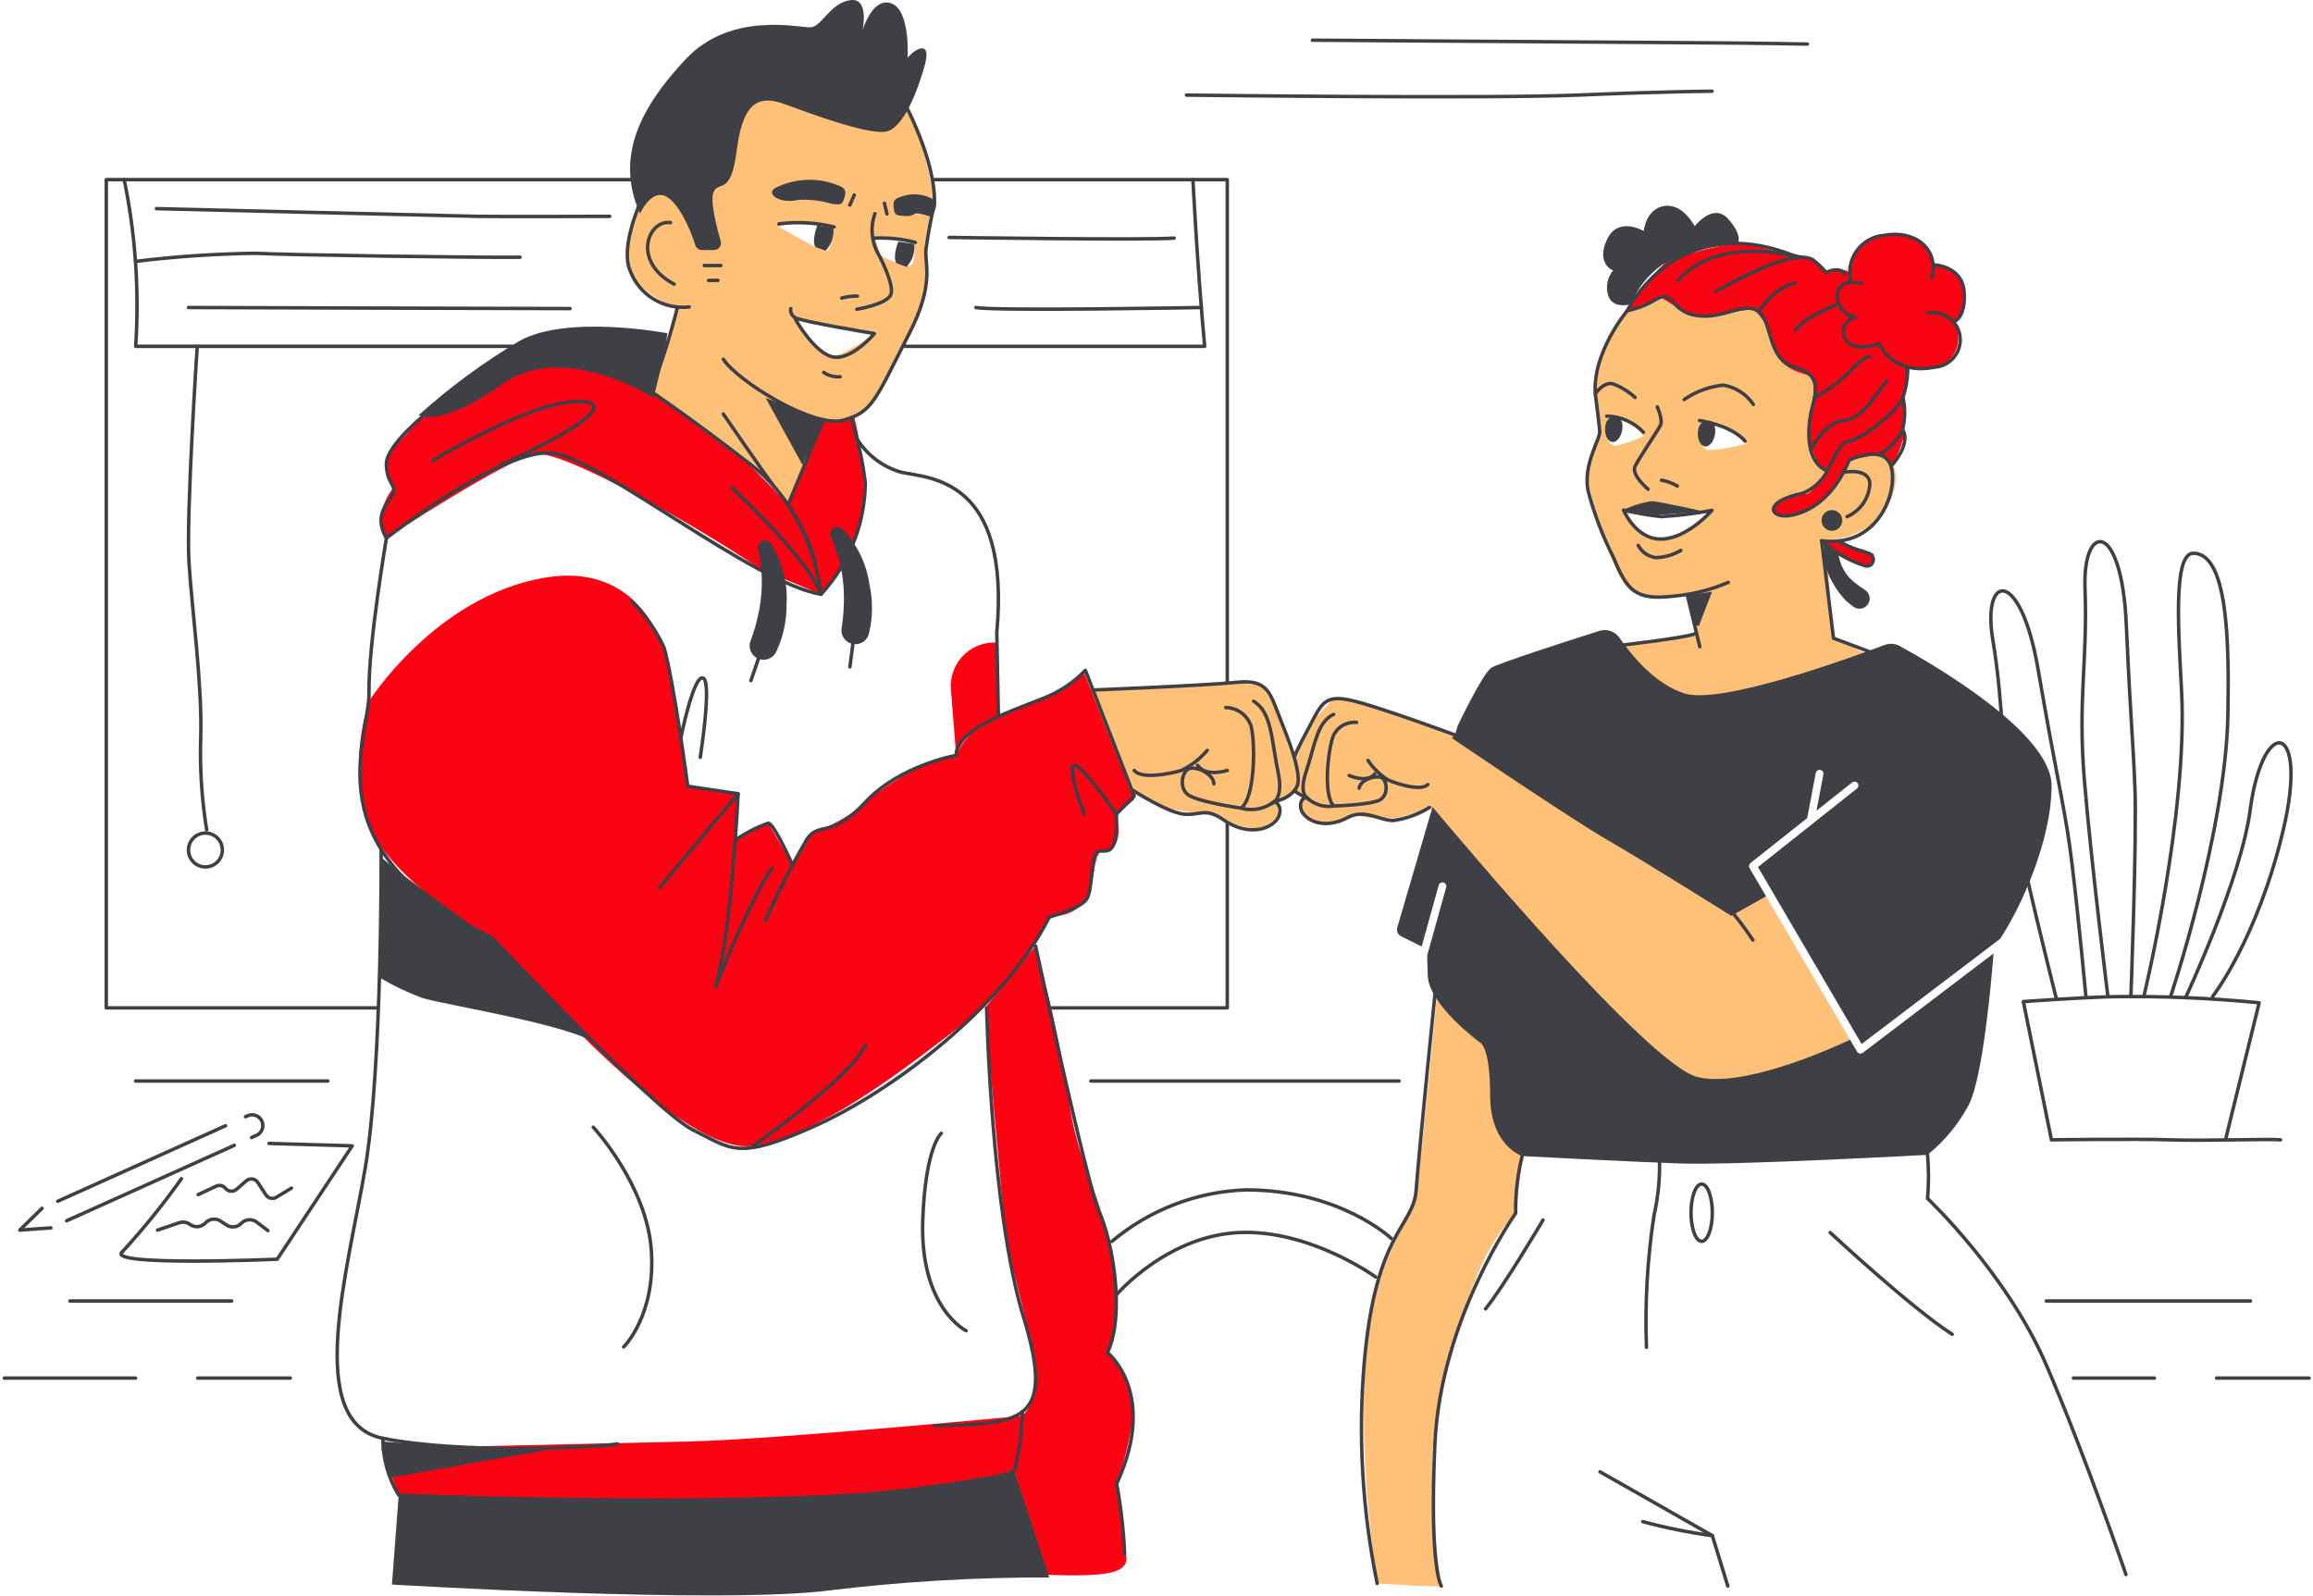 <svg width="532" height="367" viewBox="0 0 532 367" fill="none" xmlns="http://www.w3.org/2000/svg">
<path d="M433.975 116.852C437.881 110.053 436.834 100.625 425.342 105.826L412.324 71.459L388.724 66.054L374.274 71.459C374.274 71.459 366.931 81.991 366.931 86.276C366.931 90.562 367.946 99.194 367.946 99.194C366.318 102.28 365.33 105.663 365.039 109.14C365.282 112.952 371.133 133.489 375.106 135.924C379.078 138.36 388.104 136.96 388.104 136.96L389.778 145.826L373.641 148.318C373.641 148.318 372.293 163.197 382.747 163.794C393.201 164.391 433.986 152.466 433.986 152.466L421.62 146.886L419.983 124.441C419.983 124.441 430.08 123.651 433.975 116.852ZM369.567 99.808C369.416 98.739 369.627 97.649 370.167 96.714C370.167 96.714 370.915 95.877 373.409 96.577C375.261 97.351 376.856 98.635 378.007 100.279C375.962 101.339 373.771 102.091 371.506 102.511C370.672 102.461 369.793 101.68 369.567 99.808V99.808ZM378.998 123.353C376.766 122.795 374.274 118.102 374.274 118.102L382.161 117.639L393.042 118.18C386.871 124.053 381.23 123.911 378.998 123.353V123.353ZM392.794 103.516C392.035 103.368 391.558 102.746 390.891 101.086C390.225 99.426 392.055 97.115 392.055 97.115C392.903 97.166 393.754 97.166 394.602 97.115C396.019 97.032 401.767 101.948 401.767 101.948C398.862 102.881 395.843 103.409 392.794 103.516V103.516Z" fill="#FFC077"/>
<path d="M109.796 89.993C109.796 89.993 97.054 94.895 94.526 98.625C91.999 102.355 86.421 103.399 90.514 112.162C90.514 112.162 85.47 117.851 88.877 123.768C88.877 123.768 116.852 105.354 123.247 104.434C129.641 103.513 161.311 121.55 174.973 130.958L188.84 136.681C188.84 136.681 198.535 126.793 198.719 115.652C198.84 109.008 198.089 102.376 196.487 95.927C196.487 95.927 194.06 96.407 192.606 96.873C191.55 97.114 190.444 97.007 189.453 96.569L181.254 116.099C181.254 116.099 169.257 102.38 158.521 96.22C147.785 90.06 136.625 73.752 109.796 89.993Z" fill="#FC0313"/>
<path d="M229.465 147.779H228.681C227.301 147.779 225.936 148.065 224.672 148.618C223.409 149.171 222.273 149.979 221.337 150.993C220.401 152.006 219.684 153.202 219.233 154.506C218.782 155.81 218.605 157.193 218.715 158.568L219.926 173.748C220.779 171.658 222.073 169.777 223.719 168.232C225.365 166.687 227.325 165.515 229.465 164.795V147.779Z" fill="#FC0313"/>
<path d="M84.87 161.272C84.87 161.272 100.02 137.35 124.904 132.934C149.788 128.517 153.767 153.236 153.767 153.236L158.186 180.827L169.77 182.57L169.114 193.228L176.709 189.322L182.244 198.87C182.244 198.87 185.464 191.73 187.866 191.086C191.981 189.644 195.773 187.407 199.026 184.504C202.834 181.103 215.283 173.137 219.915 173.746C221.011 171.32 222.642 169.172 224.683 167.464C226.725 165.755 229.126 164.529 231.708 163.877C238.136 162.045 244.16 159.016 249.464 154.949L260.903 183.871L256.768 187.244C256.768 187.244 258.947 195.231 254.257 195.435C249.567 195.639 254.6 209.087 243.303 210.652C243.303 210.652 241.25 210.339 240.184 213.118C239.118 215.897 226.46 232.824 222.398 235.031C218.335 237.238 191.504 260.936 173.193 263.556C154.883 266.176 113.236 215.727 113.236 215.727C113.236 215.727 87.409 201.777 83.98 186.962C81.865 178.484 82.173 169.583 84.87 161.272V161.272Z" fill="#FC0313"/>
<path d="M87.669 333.138L91.703 343.897C91.703 343.897 162.273 349.806 177.576 350.693C192.879 351.58 233.337 338.35 233.337 338.35C234.597 334.228 235.216 329.937 235.173 325.628C235.173 325.628 178.561 331.09 157.991 331.554L87.669 333.138Z" fill="#FC0313"/>
<path d="M226.566 231.806C226.566 231.806 230.815 281.253 231.554 285.502C232.294 289.751 238.197 311.449 238.192 314.418C238.186 317.386 238.546 322.244 235.173 325.628L233.337 338.35L240.273 362.154C240.273 362.154 251.969 362.871 256.282 361.465C260.596 360.059 258.67 356.943 258.67 356.943L256.84 341.255C258.627 336.187 259.898 330.953 260.635 325.631C260.579 320.267 258.439 315.136 254.667 311.323C256.84 304.083 257.214 296.421 255.758 289.003C253.57 275.101 247.667 267.562 245.828 252.8C243.999 240.914 241.428 229.155 238.128 217.591L226.566 231.806Z" fill="#FC0313"/>
<path d="M374.274 71.459C374.274 71.459 379.659 69.271 381.997 68.34C384.561 70.109 387.347 71.533 390.283 72.575C392.27 72.692 403.273 71.046 403.273 71.046C405.673 73.316 407.294 76.287 407.905 79.533C409.183 85.319 415.385 86.014 416.478 86.424C417.572 86.834 416.981 93.014 416.981 93.014L416.043 100.268C416.45 102.63 417.268 104.902 418.459 106.981L419.96 108.822C419.96 108.822 416.727 113.685 415.41 113.63C414.093 113.574 408.622 114.893 408.005 116.456C407.389 118.018 408.466 118.635 411.669 118.568C414.865 118.129 417.803 116.572 419.96 114.174C421.908 111.486 423.703 108.692 425.337 105.804C425.337 105.804 432.108 104.529 432.328 104.409C432.549 104.289 434.94 107.235 434.94 107.235C436.41 104.97 437.45 102.455 438.009 99.814C437.833 97.735 437.761 91.812 437.761 91.812L439.036 84.48C441.392 85.024 443.845 84.99 446.186 84.382C447.116 83.95 447.944 83.327 448.616 82.553C449.289 81.78 449.791 80.874 450.091 79.893C450.39 78.913 450.479 77.88 450.353 76.863C450.227 75.846 449.888 74.867 449.359 73.989C450.187 73.41 450.849 72.622 451.276 71.706C451.703 70.789 451.881 69.776 451.791 68.769C452.024 66.963 451.536 65.139 450.431 63.691C449.327 62.244 447.696 61.291 445.893 61.038C442.311 60.792 444.25 60.876 444.25 60.876C444.301 59.291 443.775 57.742 442.769 56.517C441.763 55.291 440.346 54.473 438.782 54.214C433.118 53.262 425.917 54.314 425.641 63.563C425.641 63.563 425.752 60.846 420.379 62.726C418.478 60.764 416.059 59.381 413.404 58.739C410.299 58.602 402.743 55.835 399.1 56.011C393.821 56.761 388.649 58.131 383.69 60.092C380.833 61.381 374.274 71.459 374.274 71.459Z" fill="#FC0313"/>
<path d="M420.443 126.483C422.671 127.689 424.971 128.758 427.329 129.686C428.398 129.986 429.493 130.186 430.599 130.286L430.878 127.301C429.237 127.082 427.63 126.656 426.096 126.034C424.157 125.136 422.915 124.441 422.915 124.441H419.983L420.443 126.483Z" fill="#FC0313"/>
<path d="M214.926 46.014C214.926 46.014 212.036 29.924 208.788 25.198C208.788 25.198 178.21 15.433 172.409 20.195C166.609 24.958 161.922 31.467 161.977 38.512C162.033 45.556 160.892 55.762 160.892 55.762C160.892 55.762 153.337 39.173 148.945 44.725C145.566 49.256 143.905 54.841 144.261 60.483C144.991 62.151 145.816 63.776 146.73 65.351C146.73 65.351 152.854 70.758 156.311 70.694L150.153 89.993C150.153 89.993 170.71 106.055 172.97 107.031C175.23 108.008 181.253 116.099 181.253 116.099L189.453 96.569C191.395 96.774 193.359 96.561 195.212 95.945C197.065 95.328 198.764 94.321 200.195 92.992C204.36 88.575 207.142 78.863 209.854 75.267C212.718 70.059 213.851 64.076 213.09 58.181C212.086 54.395 214.926 46.014 214.926 46.014ZM179.144 52.208C182.213 50.456 191.858 52.208 191.858 52.208C191.69 54.02 191.285 55.802 190.653 57.509C190.401 57.599 190.138 57.657 189.872 57.679L187.523 56.792C186.183 56.209 179.144 52.208 179.144 52.208ZM190.898 81.893C188.477 81.358 183.061 73.487 183.061 73.487L201.049 76.807C201.049 76.807 193.309 82.432 190.898 81.893ZM210.01 60.483C209.363 61.599 207.823 61.074 207.823 61.074L205.387 60.12L202.555 58.865L201.288 54.78C201.288 54.78 203.777 54.844 205.493 54.878C207.163 55.071 208.805 55.453 210.389 56.016C210.451 57.515 210.324 59.016 210.01 60.483V60.483Z" fill="#FFC077"/>
<path d="M251.4 158.699L260.559 182.303L268.011 185.865L275.452 187.093H279.503L283.409 189.498L289.561 190.859L293.908 188.22V184.166L297.502 182.079L298.598 178.338L293.451 162.736L290.156 157.689L282.277 156.83L251.4 158.699Z" fill="#FFC077"/>
<path d="M340.267 172.407L328.069 186.281L321.169 188.178L314.641 188.086L311.187 187.464L307.487 188.918L302.035 189.135L298.735 186.22L299.354 182.766L296.609 180.436L296.249 177.08L303.023 164.567L306.605 160.772L313.455 161.244L334.69 168.872L340.267 172.407Z" fill="#FFC077"/>
<path d="M328.797 185.453C328.797 185.453 373.518 243.074 389.533 248.64C405.547 254.207 425.574 239.219 425.574 239.219L406.203 206.138L397.506 208.559L340.267 172.406L328.797 185.453Z" fill="#FFC077"/>
<path d="M330.412 229.719C330.412 229.719 326.431 273.979 325.033 276.914C323.636 279.849 317.177 292.385 316.086 297.954C314.995 303.522 310.924 323.312 316.75 364.185C316.75 364.185 329.101 365.048 331.537 364.791C331.537 364.791 327.193 337.753 330.94 322.765C334.687 307.777 339.109 288.482 348.623 279.051L350.121 265.885L346.773 231.806L330.412 229.719Z" fill="#FFC077"/>
<path d="M398.204 210.652L406.203 206.138L402.403 199.651C402.295 199.466 402.257 199.249 402.297 199.039C402.336 198.829 402.45 198.64 402.618 198.507L415.661 188.159L417.628 177.836C417.645 177.716 417.685 177.602 417.748 177.498C417.81 177.395 417.893 177.306 417.991 177.235C418.089 177.165 418.2 177.115 418.318 177.089C418.435 177.063 418.557 177.061 418.676 177.084C418.794 177.107 418.907 177.153 419.007 177.22C419.107 177.288 419.192 177.375 419.258 177.476C419.323 177.577 419.367 177.691 419.387 177.81C419.407 177.929 419.403 178.051 419.375 178.168L417.795 186.471L425.995 179.962C426.087 179.889 426.192 179.834 426.305 179.801C426.417 179.769 426.535 179.759 426.652 179.772C426.768 179.784 426.881 179.82 426.984 179.877C427.087 179.933 427.177 180.01 427.251 180.101C427.324 180.193 427.378 180.298 427.411 180.411C427.444 180.523 427.454 180.641 427.441 180.758C427.428 180.875 427.392 180.987 427.336 181.09C427.279 181.193 427.203 181.284 427.111 181.357L404.339 199.422L428.18 240.128L460.044 215.922C464.69 208.964 471.899 193.382 471.866 180.662C471.832 168.414 444.125 152.514 436.918 148.577C436.396 148.291 435.818 148.121 435.224 148.079C434.63 148.038 434.035 148.126 433.478 148.337C425.912 151.197 395.944 162.142 387.465 159.497C380.546 157.327 375.075 150.48 372.494 146.705C371.99 145.972 371.263 145.421 370.421 145.134C369.58 144.847 368.668 144.84 367.821 145.112C360.918 147.308 344.58 152.561 342.99 153.602C340.981 154.924 335.278 166.919 335.278 166.919L334.69 168.872L333.967 169.784C333.967 169.784 361.03 188.184 369.648 193.15C378.267 198.116 398.204 210.652 398.204 210.652Z" fill="#3F3F46"/>
<path d="M428.445 242.148C428.29 242.267 428.101 242.331 427.906 242.329C427.848 242.329 427.79 242.324 427.733 242.313C427.61 242.288 427.494 242.237 427.391 242.164C427.289 242.091 427.203 241.997 427.139 241.889L425.574 239.219C425.564 239.194 425.555 239.169 425.549 239.143C420.103 241.685 400.765 250.181 390.487 247.734C379.285 245.066 335.524 192.751 329.489 185.614L321.376 213.322C321.262 213.708 321.288 214.122 321.45 214.491C321.611 214.86 321.897 215.16 322.257 215.339L326.986 217.697L330.923 203.56C330.994 203.342 331.147 203.16 331.349 203.052C331.551 202.944 331.787 202.918 332.008 202.979C332.229 203.04 332.417 203.185 332.534 203.382C332.651 203.579 332.688 203.813 332.636 204.037L328.27 219.717C328.27 220.601 328.295 222.052 328.398 224.46C328.694 231.181 340.267 239.679 340.267 239.679C340.267 239.679 342.747 240.237 342.736 251.908C342.725 263.578 350.11 265.894 350.11 265.894C350.11 265.894 373.529 267.147 386.38 267.596C399.231 268.045 443.332 265.612 443.332 265.612C447.242 262.466 450.47 258.555 452.818 254.12C456.11 247.823 458.058 225.23 458.521 219.298L428.445 242.148Z" fill="#3F3F46"/>
<path d="M179.144 51.493C183.39 50.944 187.7 51.184 191.858 52.202" stroke="#3F3F46" stroke-width="0.797" stroke-linecap="round" stroke-linejoin="round"/>
<path d="M187.991 51.873C187.991 51.873 186.635 55.179 187.523 56.8L189.872 57.687C190.542 56.989 191.051 56.153 191.364 55.237C191.676 54.321 191.784 53.348 191.68 52.386L187.991 51.873Z" fill="#3F3F46"/>
<path d="M201.289 54.769C204.404 54.627 207.523 54.962 210.537 55.762" stroke="#3F3F46" stroke-width="0.797" stroke-linecap="round" stroke-linejoin="round"/>
<path d="M206.609 55.581C206.609 55.581 205.256 58.884 206.14 60.505L208.489 61.392C209.16 60.695 209.669 59.858 209.982 58.943C210.294 58.027 210.402 57.053 210.297 56.091L206.609 55.581Z" fill="#3F3F46"/>
<path d="M178.553 43.118C180.837 42.008 183.334 41.407 185.872 41.356C188.41 41.305 190.93 41.805 193.256 42.822C193.85 43.137 194.819 43.575 194.266 45.314C193.714 47.052 193.597 47.172 191.214 46.862C188.765 46.123 186.204 45.822 183.65 45.972C179.144 46.996 175.782 44.396 178.553 43.118Z" fill="#3F3F46"/>
<path d="M196.49 44.862L195.457 47.172" stroke="#3F3F46" stroke-width="0.797" stroke-linecap="round" stroke-linejoin="round"/>
<path d="M214.926 46.014C213.749 45.277 212.414 44.831 211.03 44.715C209.646 44.599 208.255 44.814 206.972 45.344C206.33 45.542 205.298 45.799 205.524 47.607C205.75 49.415 205.839 49.56 208.238 49.691C210.638 49.822 209.809 48.519 212.278 49.315C212.777 49.418 213.268 49.555 213.749 49.725C214.689 50.146 215.908 46.647 214.926 46.014Z" fill="#3F3F46"/>
<path d="M203.42 46.756L204.009 49.217" stroke="#3F3F46" stroke-width="0.797" stroke-linecap="round" stroke-linejoin="round"/>
<path d="M201.244 49.139C200.683 50.703 200.475 52.373 200.637 54.027C200.798 55.681 201.325 57.279 202.179 58.706C202.179 58.706 205.778 65.463 204.904 67.734C204.031 70.005 197.056 71.129 197.056 71.129" stroke="#3F3F46" stroke-width="0.797" stroke-linecap="round" stroke-linejoin="round"/>
<path d="M197.198 68.111C195.98 68.077 194.764 68.228 193.591 68.557" stroke="#3F3F46" stroke-width="0.797" stroke-linecap="round" stroke-linejoin="round"/>
<path d="M182.986 73.49C182.986 73.49 187.5 81.514 191.794 82.125C196.088 82.736 201.121 76.718 201.121 76.718C201.121 76.718 184.183 73.928 182.874 73.055C182.514 72.853 182.224 72.545 182.045 72.172C181.866 71.8 181.807 71.381 181.876 70.973" stroke="#3F3F46" stroke-width="0.797" stroke-linecap="round" stroke-linejoin="round"/>
<path d="M147.023 47.186C147.023 47.186 142.712 56.981 144.889 62.137C145.877 64.876 147.76 67.202 150.234 68.737C152.708 70.273 155.628 70.929 158.521 70.599" stroke="#3F3F46" stroke-width="0.797" stroke-linecap="round" stroke-linejoin="round"/>
<path d="M155.811 70.731C154.154 77.267 152.1 83.695 149.66 89.981" stroke="#3F3F46" stroke-width="0.797" stroke-linecap="round" stroke-linejoin="round"/>
<path d="M154.23 51.203C149.007 50.467 145.254 60.209 155.067 65.351" stroke="#3F3F46" stroke-width="0.797" stroke-linecap="round" stroke-linejoin="round"/>
<path d="M207.862 23.367C207.862 23.367 215.286 36.888 214.926 46.904C214.081 50.4 213.423 53.939 212.956 57.506C212.725 60.759 214.943 65.34 209.204 76.559C201.157 92.294 200.733 94.716 193.962 96.647C187.191 98.578 169.664 87.68 166.363 82.619" stroke="#3F3F46" stroke-width="0.797" stroke-linecap="round" stroke-linejoin="round"/>
<path d="M147.204 49.139C147.204 49.139 149.534 43.916 152.734 44.982C155.652 45.95 158.671 52.236 159.921 56.368C160.019 56.696 160.219 56.984 160.494 57.19C160.768 57.395 161.102 57.506 161.444 57.506H164.234C164.48 57.507 164.723 57.45 164.944 57.341C165.164 57.232 165.356 57.073 165.505 56.877C165.653 56.681 165.754 56.452 165.799 56.211C165.843 55.969 165.831 55.72 165.763 55.483C164.834 52.25 163.252 46.081 164.137 44.145C165.348 41.477 168.107 45.115 169.413 34.834C170.718 24.553 173.726 21.442 180.497 23.953C187.269 26.464 198.928 30.727 203.428 30.323C207.929 29.918 211.383 19.872 212.744 14.822C214.106 9.772 211.271 10.522 208.741 13.24C208.741 13.24 209.427 2.426 205.049 0.794C200.672 -0.839 198.39 6.951 198.39 6.951C198.39 6.951 200.064 -0.677 195.466 0.049C190.868 0.774 189.001 6.145 186.443 6.282C183.884 6.418 168.135 2.47 157.675 13.644C147.215 24.818 141.429 36.126 147.204 49.139Z" fill="#3F3F46"/>
<path d="M176.103 91.516L184.582 106.945L189.395 96.544L176.103 91.516Z" fill="#3F3F46"/>
<path d="M189.403 96.544L181.254 116.099C181.254 116.099 186.895 124.43 187.525 130.018" stroke="#3F3F46" stroke-width="0.797" stroke-linecap="round" stroke-linejoin="round"/>
<path d="M161.991 61.074H165.802" stroke="#3F3F46" stroke-width="0.797" stroke-linecap="round" stroke-linejoin="round"/>
<path d="M162.971 64.487H165.122" stroke="#3F3F46" stroke-width="0.797" stroke-linecap="round" stroke-linejoin="round"/>
<path d="M153.513 76.648C153.513 76.648 130.738 72.282 119.606 78.342C111.285 83.27 103.476 89.014 96.293 95.489C96.293 95.489 101.256 98.558 115.429 88.391C129.602 78.224 150.343 91.516 150.343 91.516L152.748 81.503L153.513 76.648Z" fill="#3F3F46"/>
<path d="M98.728 94.493C98.728 94.493 88.857 102.305 88.865 106.677C88.874 111.049 91.142 111.506 90.464 113.387C89.786 115.267 85.638 118.108 88.865 123.768C88.865 123.768 115.998 102.637 127.281 104.238C138.564 105.84 173.472 134.234 188.845 136.681C188.845 136.681 187.305 118.216 172.783 106.945C158.261 95.673 149.665 89.993 149.665 89.993" stroke="#3F3F46" stroke-width="0.797" stroke-linecap="round" stroke-linejoin="round"/>
<path d="M189.453 85.651C190.56 86.402 191.889 86.754 193.223 86.65" stroke="#3F3F46" stroke-width="0.797" stroke-linecap="round" stroke-linejoin="round"/>
<path d="M166.363 95.207C166.363 95.207 175.35 108.376 178.249 112.162" stroke="#3F3F46" stroke-width="0.797" stroke-linecap="round" stroke-linejoin="round"/>
<path d="M88.877 123.768C88.877 123.768 84.692 148.34 84.876 159.24C85.06 170.141 71.046 195.51 113.231 215.727C113.231 215.727 150.563 255.579 159.503 259.954C168.442 264.329 169.569 266.946 187.291 259.033C205.013 251.121 230.913 231.666 241.342 210.928C241.342 210.928 248.25 208.975 249.818 206.963C251.386 204.952 250.828 197.815 252.147 196.169C253.467 194.523 257.217 198.995 256.768 187.241L260.875 183.109L249.645 154.177C247.522 156.381 245.038 158.205 242.299 159.57C237.419 162.123 219.669 166.773 219.926 173.746C219.926 173.746 206.874 176.008 199.001 184.549C191.127 193.089 188.566 188.803 185.628 192.972C182.093 199.058 178.881 205.326 176.006 211.751" stroke="#3F3F46" stroke-width="0.797" stroke-linecap="round" stroke-linejoin="round"/>
<path d="M145.29 138.274C148.388 141.358 150.909 144.971 152.734 148.943C155.002 156.738 158.186 180.827 158.186 180.827L169.77 182.57L151.635 204.199" stroke="#3F3F46" stroke-width="0.797" stroke-linecap="round" stroke-linejoin="round"/>
<path d="M169.77 182.57C169.77 182.57 168.3 214.34 164.597 226.878C164.597 226.878 172.035 207.823 177.576 199.682" stroke="#3F3F46" stroke-width="0.797" stroke-linecap="round" stroke-linejoin="round"/>
<path d="M169.114 193.228C171.464 191.6 174.017 190.287 176.709 189.322C178.07 189.456 182.244 198.87 182.244 198.87" stroke="#3F3F46" stroke-width="0.797" stroke-linecap="round" stroke-linejoin="round"/>
<path d="M188.845 136.681C195.27 129.696 198.896 120.59 199.031 111.102C198.437 106.16 197.375 101.285 195.859 96.544" stroke="#3F3F46" stroke-width="0.797" stroke-linecap="round" stroke-linejoin="round"/>
<path d="M99.456 105.985C99.456 105.985 124.098 91.025 134.44 92.384C144.783 93.742 115.189 106.934 115.189 106.934" stroke="#3F3F46" stroke-width="0.797" stroke-linecap="round" stroke-linejoin="round"/>
<path d="M156.598 169.7C156.598 169.7 159.461 155.373 161.659 155.926C163.858 156.478 161.062 174.181 161.062 174.181" stroke="#3F3F46" stroke-width="0.797" stroke-linecap="round" stroke-linejoin="round"/>
<path d="M173.19 263.556C173.19 263.556 195.642 247.854 199.037 240.446" stroke="#3F3F46" stroke-width="0.797" stroke-linecap="round" stroke-linejoin="round"/>
<path d="M256.768 187.244C256.768 187.244 247.075 173.177 246.707 176.491C246.339 179.806 249.424 187.244 249.424 187.244" stroke="#3F3F46" stroke-width="0.797" stroke-linecap="round" stroke-linejoin="round"/>
<path d="M197.198 101.069C199.526 104.761 203.143 107.456 207.346 108.633C213.827 110.028 232.517 109.919 229.264 145.505L229.641 164.795" stroke="#3F3F46" stroke-width="0.797" stroke-linecap="round" stroke-linejoin="round"/>
<path d="M87.663 195.335C87.663 195.335 87.967 245.198 84.011 268.592C80.055 291.986 69.801 327.182 88.056 330.809C106.311 334.436 135.816 332.982 142.043 332.117" stroke="#3F3F46" stroke-width="0.797" stroke-linecap="round" stroke-linejoin="round"/>
<path d="M226.931 231.806C226.931 231.806 227.93 278.474 235.421 302.951C242.912 327.427 234.914 327.424 214.94 327.924" stroke="#3F3F46" stroke-width="0.797" stroke-linecap="round" stroke-linejoin="round"/>
<path d="M238.192 217.593C238.192 217.593 250.033 272.782 252.901 278.973C255.769 285.164 258.913 302.06 254.734 311.097C254.734 311.097 266.474 320.458 256.84 341.254C257.823 346.6 258.436 352.007 258.676 357.436" stroke="#3F3F46" stroke-width="0.797" stroke-linecap="round" stroke-linejoin="round"/>
<path d="M175.311 151.721C174.827 151.672 174.361 151.513 173.948 151.256C173.534 151 173.184 150.654 172.924 150.243C172.664 149.832 172.501 149.367 172.446 148.884C172.392 148.401 172.448 147.911 172.61 147.453C173.75 144.422 174.543 141.271 174.973 138.062C175.439 134.17 175.242 130.228 174.39 126.402C174.328 126.179 174.315 125.945 174.35 125.716C174.386 125.487 174.469 125.268 174.595 125.073C174.722 124.879 174.888 124.713 175.083 124.588C175.278 124.463 175.497 124.38 175.727 124.346V124.346C176.024 124.296 176.33 124.33 176.609 124.444C176.888 124.558 177.131 124.747 177.309 124.99C179.918 129.078 181.179 133.881 180.916 138.723C180.989 142.593 180.172 146.428 178.528 149.933C178.238 150.524 177.775 151.012 177.2 151.332C176.625 151.651 175.966 151.787 175.311 151.721V151.721Z" fill="#3F3F46"/>
<path d="M174.973 149.947L172.722 156.529" stroke="#3F3F46" stroke-width="0.797" stroke-linecap="round" stroke-linejoin="round"/>
<path d="M197.062 148.156C196.578 148.204 196.089 148.141 195.633 147.972C195.177 147.804 194.765 147.534 194.428 147.183C194.092 146.832 193.839 146.41 193.69 145.947C193.54 145.484 193.498 144.994 193.566 144.512C194.08 141.315 194.229 138.07 194.012 134.839C193.693 130.933 192.714 127.108 191.119 123.528C191.014 123.322 190.954 123.095 190.943 122.864C190.932 122.632 190.971 122.401 191.056 122.186C191.14 121.97 191.27 121.775 191.436 121.613C191.602 121.451 191.8 121.326 192.017 121.246V121.246C192.299 121.141 192.604 121.115 192.899 121.171C193.194 121.227 193.468 121.363 193.691 121.564C197.062 125.05 199.254 129.506 199.958 134.303C200.799 138.082 200.762 142.003 199.849 145.765C199.684 146.4 199.328 146.97 198.829 147.398C198.33 147.825 197.712 148.09 197.059 148.156H197.062Z" fill="#3F3F46"/>
<path d="M196.378 146.487L195.48 153.384" stroke="#3F3F46" stroke-width="0.797" stroke-linecap="round" stroke-linejoin="round"/>
<path d="M88.056 330.803C88.044 335.42 89.306 339.951 91.703 343.897C91.703 343.897 210.049 348.701 233.337 338.35C234.412 333.867 235.027 329.287 235.173 324.679" stroke="#3F3F46" stroke-width="0.797" stroke-linecap="round" stroke-linejoin="round"/>
<path d="M91.703 343.897L90.149 364.445C90.149 364.445 165.962 369.037 190.938 365.779C207.659 363.756 224.49 362.766 241.333 362.816L233.337 338.35C200.237 345.18 164.38 345.852 122.075 345.01C110.226 344.775 96.719 344.499 91.703 343.897Z" fill="#3F3F46"/>
<path d="M128.829 332.963L89.722 339.857L88.054 331.554L105.469 332.898L128.829 332.963Z" fill="#3F3F46"/>
<path d="M136.454 259.254C136.454 259.254 148.73 272.5 149.805 287.513C150.879 302.526 143.455 309.794 143.455 309.794" stroke="#3F3F46" stroke-width="0.797" stroke-linecap="round" stroke-linejoin="round"/>
<path d="M216.5 260.665C216.5 260.665 212.895 263.556 212.242 280.399C211.453 300.819 222.214 306.067 222.214 306.067" stroke="#3F3F46" stroke-width="0.797" stroke-linecap="round" stroke-linejoin="round"/>
<path d="M87.669 225.054C90.671 226.816 93.823 228.31 97.088 229.518C101.476 230.996 131.145 235.606 137.478 240.209L114.508 217.097C114.508 217.097 91.535 200.951 87.669 197.106V225.054Z" fill="#3F3F46"/>
<path d="M168.305 112.162C168.305 112.162 185.81 128.269 188.84 136.681" stroke="#3F3F46" stroke-width="0.797" stroke-linecap="round" stroke-linejoin="round"/>
<path d="M251.4 158.699C251.4 158.699 276.847 157.695 284.355 156.939C291.863 156.183 292.039 159.347 294.823 166.266C297.608 173.185 298.813 177.454 298.567 179.895C298.322 182.336 295.264 184.038 293.116 184.328C292.051 185.181 290.798 185.766 289.46 186.034C288.122 186.301 286.74 186.243 285.429 185.865C285.429 185.865 274.827 184.37 272.969 182.57C271.111 180.771 271.998 177.046 273.778 176.711C275.558 176.377 279.102 178.053 279.199 180.272" stroke="#3F3F46" stroke-width="0.797" stroke-linecap="round" stroke-linejoin="round"/>
<path d="M281.92 162.736C283.216 162.756 284.475 163.178 285.521 163.945C286.566 164.712 287.348 165.785 287.756 167.016C288.808 171.201 288.616 183.661 285.429 185.865" stroke="#3F3F46" stroke-width="0.797" stroke-linecap="round" stroke-linejoin="round"/>
<path d="M292.441 184.825C292.441 184.825 295.348 184.13 293.961 177.571C292.418 170.253 292.566 163.802 288.328 161.283" stroke="#3F3F46" stroke-width="0.797" stroke-linecap="round" stroke-linejoin="round"/>
<path d="M282.277 177.2C282.277 177.2 277.311 178.824 275.452 176.003" stroke="#3F3F46" stroke-width="0.797" stroke-linecap="round" stroke-linejoin="round"/>
<path d="M277.676 172.579C276.037 174.525 274.002 176.1 271.708 177.2C268.977 178.037 262.462 179.253 260.88 177.2" stroke="#3F3F46" stroke-width="0.797" stroke-linecap="round" stroke-linejoin="round"/>
<path d="M260.548 181.764C260.548 181.764 268.391 186.825 272.238 187.244C276.086 187.662 277.09 185.553 281.484 188.608C285.879 191.663 291.043 191.551 293.626 188.608C294.335 187.799 295.144 185.369 293.105 184.328" stroke="#3F3F46" stroke-width="0.797" stroke-linecap="round" stroke-linejoin="round"/>
<path d="M297.683 181.803C298.476 182.522 299.425 183.046 300.456 183.332C301.274 184.156 302.277 184.771 303.381 185.127C304.485 185.483 305.659 185.569 306.804 185.377C306.804 185.377 315.913 185.146 317.662 183.804C319.412 182.462 319.018 179.228 317.545 178.782C316.072 178.335 312.914 179.401 312.615 181.268" stroke="#3F3F46" stroke-width="0.797" stroke-linecap="round" stroke-linejoin="round"/>
<path d="M335.192 169.237C335.192 169.237 316.8 162.393 310.525 161.026C304.251 159.659 303.796 162.312 300.76 167.895C299.48 170.253 298.487 172.236 297.761 173.899" stroke="#3F3F46" stroke-width="0.797" stroke-linecap="round" stroke-linejoin="round"/>
<path d="M312.021 166.162C310.923 166.053 309.818 166.289 308.86 166.836C307.902 167.383 307.137 168.214 306.672 169.215C305.375 172.644 304.326 183.207 306.804 185.377" stroke="#3F3F46" stroke-width="0.797" stroke-linecap="round" stroke-linejoin="round"/>
<path d="M300.978 183.815C300.978 183.815 298.59 182.947 300.398 177.526C302.415 171.489 302.909 166.02 306.745 164.302" stroke="#3F3F46" stroke-width="0.797" stroke-linecap="round" stroke-linejoin="round"/>
<path d="M310.313 178.363C310.313 178.363 314.353 180.216 316.2 178.014" stroke="#3F3F46" stroke-width="0.797" stroke-linecap="round" stroke-linejoin="round"/>
<path d="M314.652 174.898C315.848 176.705 317.417 178.237 319.253 179.39C321.485 180.378 326.872 182.024 328.409 180.442" stroke="#3F3F46" stroke-width="0.797" stroke-linecap="round" stroke-linejoin="round"/>
<path d="M300.445 183.338C298.618 184.018 299.067 186.15 299.589 186.906C301.486 189.646 305.841 190.254 309.853 188.086C313.865 185.918 317.18 188.7 320.475 188.72C323.433 188.3 326.274 187.275 328.819 185.709" stroke="#3F3F46" stroke-width="0.797" stroke-linecap="round" stroke-linejoin="round"/>
<path d="M145.29 41.318H24.447V231.806H86.91" stroke="#3F3F46" stroke-width="0.797" stroke-linecap="round" stroke-linejoin="round"/>
<path d="M282.277 189.498V231.806H242.053" stroke="#3F3F46" stroke-width="0.797" stroke-linecap="round" stroke-linejoin="round"/>
<path d="M214.806 41.318H282.277V156.83" stroke="#3F3F46" stroke-width="0.797" stroke-linecap="round" stroke-linejoin="round"/>
<path d="M28.571 41.327C31.162 53.925 32.049 66.815 31.21 79.65H119.606" stroke="#3F3F46" stroke-width="0.797" stroke-linecap="round" stroke-linejoin="round"/>
<path d="M274.381 41.327C274.381 41.327 275.355 61.102 277.085 79.659H208.252" stroke="#3F3F46" stroke-width="0.797" stroke-linecap="round" stroke-linejoin="round"/>
<path d="M45.367 79.65C45.367 79.65 42.775 118.66 43.475 129.53C44.175 140.4 46.53 157.522 46.167 169.541C45.937 176.679 46.396 183.821 47.537 190.871" stroke="#3F3F46" stroke-width="0.797" stroke-linecap="round" stroke-linejoin="round"/>
<path d="M47.25 199.391C49.401 199.391 51.145 197.648 51.145 195.497C51.145 193.345 49.401 191.602 47.25 191.602C45.099 191.602 43.355 193.345 43.355 195.497C43.355 197.648 45.099 199.391 47.25 199.391Z" stroke="#3F3F46" stroke-width="0.797" stroke-linecap="round" stroke-linejoin="round"/>
<path d="M35.981 47.986C35.981 47.986 104.688 49.66 109.796 49.758C114.905 49.856 140.235 49.758 140.235 49.758" stroke="#3F3F46" stroke-width="0.797" stroke-linecap="round" stroke-linejoin="round"/>
<path d="M31.191 60.12C40.333 58.997 49.531 58.374 58.742 58.256C66.816 58.675 111.088 59.283 119.606 59.163" stroke="#3F3F46" stroke-width="0.797" stroke-linecap="round" stroke-linejoin="round"/>
<path d="M43.355 70.731C43.355 70.731 122.809 70.973 131.117 70.973" stroke="#3F3F46" stroke-width="0.797" stroke-linecap="round" stroke-linejoin="round"/>
<path d="M218.305 54.61C218.305 54.61 263.807 55.266 270.059 54.761" stroke="#3F3F46" stroke-width="0.797" stroke-linecap="round" stroke-linejoin="round"/>
<path d="M276.314 70.731C276.314 70.731 229.041 71.587 224.465 70.731" stroke="#3F3F46" stroke-width="0.797" stroke-linecap="round" stroke-linejoin="round"/>
<path d="M272.891 21.872C272.891 21.872 342.337 22.731 362.871 21.872C383.406 21.013 393.785 20.982 393.785 20.982" stroke="#3F3F46" stroke-width="0.797" stroke-linecap="round" stroke-linejoin="round"/>
<path d="M301.874 9.242C301.874 9.242 383.431 9.8 393.785 9.858C404.138 9.917 415.72 10.137 415.72 10.137" stroke="#3F3F46" stroke-width="0.797" stroke-linecap="round" stroke-linejoin="round"/>
<path d="M31.191 248.64H75.398" stroke="#3F3F46" stroke-width="0.797" stroke-linecap="round" stroke-linejoin="round"/>
<path d="M250.9 248.64H321.794" stroke="#3F3F46" stroke-width="0.797" stroke-linecap="round" stroke-linejoin="round"/>
<path d="M1 316.959H31.191" stroke="#3F3F46" stroke-width="0.797" stroke-linecap="round" stroke-linejoin="round"/>
<path d="M45.475 316.959H66.769" stroke="#3F3F46" stroke-width="0.797" stroke-linecap="round" stroke-linejoin="round"/>
<path d="M16.094 299.22H53.293" stroke="#3F3F46" stroke-width="0.797" stroke-linecap="round" stroke-linejoin="round"/>
<path d="M476.893 316.959H495.519" stroke="#3F3F46" stroke-width="0.797" stroke-linecap="round" stroke-linejoin="round"/>
<path d="M509.807 316.959H531.1" stroke="#3F3F46" stroke-width="0.797" stroke-linecap="round" stroke-linejoin="round"/>
<path d="M470.641 299.22H517.624" stroke="#3F3F46" stroke-width="0.797" stroke-linecap="round" stroke-linejoin="round"/>
<path d="M256.642 297.954C256.642 297.954 268.868 283.446 286.534 283.446C302.323 283.446 316.426 293.721 316.426 293.721" stroke="#3F3F46" stroke-width="0.797" stroke-linecap="round" stroke-linejoin="round"/>
<path d="M255.758 285.502C264.414 278.24 275.248 274.077 286.54 273.672C308.252 273.672 319.989 284.832 319.989 284.832" stroke="#3F3F46" stroke-width="0.797" stroke-linecap="round" stroke-linejoin="round"/>
<path d="M524.524 262.164C522.038 261.885 507.131 262.443 499.18 262.164C491.228 261.885 471.838 262.164 471.838 262.164L465.379 230.358C465.379 230.358 478.316 229.431 485.715 229.242C497.034 229.061 508.354 229.527 519.619 230.637L512.008 261.606" stroke="#3F3F46" stroke-width="0.797" stroke-linecap="round" stroke-linejoin="round"/>
<path d="M493.176 228.815C493.176 228.815 503.203 187.244 501.785 159.246C501.096 145.662 499.71 127.25 504.478 127.248C512.438 127.248 512.739 147.757 512.421 164.514C511.91 191.323 499.247 229.208 499.247 229.208" stroke="#3F3F46" stroke-width="0.797" stroke-linecap="round" stroke-linejoin="round"/>
<path d="M502.807 229.194C502.807 229.194 515.445 202.198 517.549 186.289C520.453 164.321 531.1 165.766 525.171 190.843C519.226 215.995 508.917 229.194 508.917 229.194" stroke="#3F3F46" stroke-width="0.797" stroke-linecap="round" stroke-linejoin="round"/>
<path d="M484.833 229.23C484.833 229.23 480.927 197.851 479.401 179.259C477.875 160.666 480.191 152.118 479.563 135.366C478.986 120.041 487.972 119.595 489.049 143.471C490.126 167.348 490.572 169.357 491.038 181.1C491.504 192.843 490.109 229.23 490.109 229.23" stroke="#3F3F46" stroke-width="0.797" stroke-linecap="round" stroke-linejoin="round"/>
<path d="M472.979 229.749C470.345 219.212 466.213 202.357 463.733 190.622C459.874 172.373 461.085 163.598 458.342 147.059C455.831 131.929 464.69 130.353 468.763 153.903C472.836 177.454 473.548 179.387 475.495 190.977C476.804 198.789 478.695 217.814 479.789 229.387" stroke="#3F3F46" stroke-width="0.797" stroke-linecap="round" stroke-linejoin="round"/>
<path d="M350.107 265.885C349.044 270.191 348.54 274.617 348.609 279.051C348.609 279.051 331.311 303.324 330.025 332.215C328.738 361.105 331.523 364.791 331.523 364.791" stroke="#3F3F46" stroke-width="0.797" stroke-linecap="round" stroke-linejoin="round"/>
<path d="M354.895 280.614C354.895 280.614 346.031 295.655 341.681 301.042" stroke="#3F3F46" stroke-width="0.797" stroke-linecap="round" stroke-linejoin="round"/>
<path d="M381.704 267.409C381.76 271.505 381.328 275.593 380.418 279.587C378.897 289.607 378.319 299.747 378.691 309.875" stroke="#3F3F46" stroke-width="0.797" stroke-linecap="round" stroke-linejoin="round"/>
<path d="M368.005 338.517C368.005 338.517 390.774 351.424 393.843 353.201L397.406 364.791" stroke="#3F3F46" stroke-width="0.797" stroke-linecap="round" stroke-linejoin="round"/>
<path d="M377.84 349.973C383.099 351.391 388.445 352.47 393.843 353.201" stroke="#3F3F46" stroke-width="0.797" stroke-linecap="round" stroke-linejoin="round"/>
<path d="M443.343 265.604C443.636 268.945 443.636 272.306 443.343 275.648C443.343 275.648 461.584 292.881 470.641 313.907C479.697 334.932 488.979 362.14 488.979 362.14" stroke="#3F3F46" stroke-width="0.797" stroke-linecap="round" stroke-linejoin="round"/>
<path d="M420.943 283.482C420.943 283.482 439.401 300.688 449.013 306.893" stroke="#3F3F46" stroke-width="0.797" stroke-linecap="round" stroke-linejoin="round"/>
<path d="M391.391 285.502C392.745 285.502 393.843 282.555 393.843 278.92C393.843 275.285 392.745 272.339 391.391 272.339C390.036 272.339 388.938 275.285 388.938 278.92C388.938 282.555 390.036 285.502 391.391 285.502Z" stroke="#3F3F46" stroke-width="0.797" stroke-linecap="round" stroke-linejoin="round"/>
<path d="M330.413 225.023C330.413 225.023 326.339 265.076 325.728 273.672C325.117 282.268 316.432 283.058 313.795 313.251C312.335 330.283 313.33 347.437 316.75 364.185" stroke="#3F3F46" stroke-width="0.797" stroke-linecap="round" stroke-linejoin="round"/>
<path d="M51.876 258.919L13.296 276.278" stroke="#3F3F46" stroke-width="0.797" stroke-linecap="round" stroke-linejoin="round"/>
<path d="M53.901 263.422L15.324 280.781" stroke="#3F3F46" stroke-width="0.797" stroke-linecap="round" stroke-linejoin="round"/>
<path d="M56.474 256.849L56.979 256.623C57.576 256.354 58.255 256.334 58.867 256.566C59.479 256.798 59.974 257.264 60.243 257.861C60.511 258.459 60.532 259.138 60.3 259.75C60.067 260.362 59.601 260.857 59.004 261.126L57.871 261.636" stroke="#3F3F46" stroke-width="0.797" stroke-linecap="round" stroke-linejoin="round"/>
<path d="M9.677 277.907L4.546 282.924L11.703 282.411" stroke="#3F3F46" stroke-width="0.797" stroke-linecap="round" stroke-linejoin="round"/>
<path d="M41.728 271.103C37.545 276.998 32.995 282.624 28.105 287.949C24.249 291.316 63.758 289.623 63.758 289.623L81.012 263.545L61.878 262.987" stroke="#3F3F46" stroke-width="0.797" stroke-linecap="round" stroke-linejoin="round"/>
<path d="M36.232 282.924L41.254 281.228C41.662 281.09 42.097 281.053 42.522 281.12C42.947 281.187 43.35 281.356 43.695 281.613V281.613C44.197 281.983 44.812 282.167 45.434 282.131C46.056 282.095 46.647 281.843 47.102 281.417L47.426 281.116C47.863 280.709 48.424 280.46 49.019 280.409C49.615 280.359 50.21 280.51 50.709 280.837L52.105 281.752C52.614 282.086 53.222 282.236 53.828 282.177C54.434 282.117 55.001 281.852 55.436 281.426L55.559 281.306C56.016 280.857 56.62 280.588 57.26 280.547C57.9 280.507 58.533 280.698 59.043 281.085L61.61 283.038" stroke="#3F3F46" stroke-width="0.797" stroke-linecap="round" stroke-linejoin="round"/>
<path d="M45.573 274.772L49.722 272.819C50.082 272.649 50.489 272.606 50.876 272.696C51.264 272.786 51.61 273.004 51.859 273.315V273.315C52.008 273.502 52.193 273.657 52.403 273.771C52.614 273.884 52.845 273.954 53.083 273.976C53.321 273.997 53.561 273.97 53.788 273.897C54.016 273.823 54.226 273.704 54.406 273.547L56.638 271.594C56.829 271.428 57.054 271.304 57.296 271.232C57.539 271.16 57.794 271.141 58.045 271.175C58.296 271.21 58.536 271.298 58.75 271.433C58.964 271.568 59.147 271.748 59.286 271.959L61.163 274.827C61.416 275.211 61.807 275.483 62.255 275.584C62.703 275.685 63.173 275.609 63.566 275.371L67.045 273.259" stroke="#3F3F46" stroke-width="0.797" stroke-linecap="round" stroke-linejoin="round"/>
<path d="M397.333 208.559C399.453 210.976 401.404 213.537 403.17 216.223" stroke="#3F3F46" stroke-width="0.797" stroke-linecap="round" stroke-linejoin="round"/>
<path d="M373.63 148.304C373.63 148.304 387.156 146.75 389.767 145.812" stroke="#3F3F46" stroke-width="0.797" stroke-linecap="round" stroke-linejoin="round"/>
<path d="M388.104 136.946L390.964 148.744" stroke="#3F3F46" stroke-width="0.797" stroke-linecap="round" stroke-linejoin="round"/>
<path d="M438.798 84.399C438.805 86.781 438.428 89.15 437.682 91.413C436.491 94.705 427.887 101.301 424.929 101.591C423.448 101.733 422.156 104.587 420.714 107.45C419.555 110.145 417.401 112.29 414.701 113.437C405.092 115.446 407.21 119.296 411.668 118.568C416.127 117.84 421.662 114.662 425.339 105.815C425.339 105.815 433.26 101.931 434.943 107.24C436.625 112.55 432.412 126.042 418.989 124.385L421.71 146.794L430.875 150.229" stroke="#3F3F46" stroke-width="0.797" stroke-linecap="round" stroke-linejoin="round"/>
<path d="M437.688 91.413C438.24 93.859 438.205 96.401 437.588 98.831C436.463 101.337 434.499 103.371 432.036 104.584" stroke="#3F3F46" stroke-width="0.797" stroke-linecap="round" stroke-linejoin="round"/>
<path d="M437.588 98.831C437.588 98.831 439.914 101.507 434.945 107.252" stroke="#3F3F46" stroke-width="0.797" stroke-linecap="round" stroke-linejoin="round"/>
<path d="M419.578 107.983C415.153 105.34 415.898 98.165 416.526 94.951C417.154 91.736 419.79 86.329 413.086 84.575C406.381 82.82 407.785 74.251 404.54 71.701C401.295 69.151 396.533 73.487 390.311 72.586C384.089 71.685 384.982 66.506 381.009 68.783C378.943 70.054 376.672 70.955 374.297 71.448C374.297 71.448 385.504 48.053 412.628 58.809" stroke="#3F3F46" stroke-width="0.797" stroke-linecap="round" stroke-linejoin="round"/>
<path d="M385.819 64.593C392.962 56.967 403.075 56.753 414.512 59.191" stroke="#3F3F46" stroke-width="0.797" stroke-linecap="round" stroke-linejoin="round"/>
<path d="M394.638 67.092C394.638 67.092 411.585 56.817 416.897 59.707C418.045 60.568 419.088 61.56 420.005 62.665C420.005 62.665 422.993 61.147 424.324 62.944" stroke="#3F3F46" stroke-width="0.797" stroke-linecap="round" stroke-linejoin="round"/>
<path d="M428.18 65.148C428.18 65.148 422.513 63.705 422.544 68.245C422.625 69.388 423.081 70.473 423.842 71.331C424.602 72.189 425.625 72.771 426.751 72.988C426.246 73.075 425.767 73.278 425.353 73.58C424.938 73.882 424.598 74.275 424.36 74.729C424.121 75.183 423.99 75.686 423.977 76.198C423.963 76.711 424.068 77.22 424.282 77.686C425.819 81.413 432.242 79.028 432.242 79.028C432.242 79.028 435.09 86.396 444.961 84.457C445.829 84.4 446.675 84.165 447.446 83.765C448.218 83.366 448.899 82.812 449.447 82.137C449.994 81.462 450.397 80.682 450.629 79.844C450.86 79.007 450.917 78.13 450.794 77.27C450.672 76.41 450.373 75.584 449.917 74.845C449.46 74.105 448.856 73.468 448.142 72.973C447.428 72.478 446.619 72.136 445.766 71.968C444.914 71.8 444.036 71.81 443.187 71.997" stroke="#3F3F46" stroke-width="0.797" stroke-linecap="round" stroke-linejoin="round"/>
<path d="M425.744 64.955C425.412 63.732 425.354 62.451 425.575 61.203C425.796 59.955 426.29 58.771 427.022 57.737C427.754 56.702 428.705 55.842 429.808 55.218C430.911 54.594 432.139 54.221 433.403 54.127C440.325 52.849 446.083 57.112 444.306 63.951" stroke="#3F3F46" stroke-width="0.797" stroke-linecap="round" stroke-linejoin="round"/>
<path d="M444.607 60.893C444.607 60.893 451.303 61.032 451.758 67.092C452.213 73.152 449.375 74.006 449.375 74.006" stroke="#3F3F46" stroke-width="0.797" stroke-linecap="round" stroke-linejoin="round"/>
<path d="M404.529 71.701C406.401 68.488 409.4 66.084 412.943 64.955" stroke="#3F3F46" stroke-width="0.797" stroke-linecap="round" stroke-linejoin="round"/>
<path d="M416.484 103.516C416.484 103.516 419.581 97.099 423.958 96.764C428.336 96.429 431.508 90.567 433.975 87.624" stroke="#3F3F46" stroke-width="0.797" stroke-linecap="round" stroke-linejoin="round"/>
<path d="M422.544 69.997C422.544 69.997 415.095 72.826 412.943 75.965" stroke="#3F3F46" stroke-width="0.797" stroke-linecap="round" stroke-linejoin="round"/>
<path d="M417.346 91.413C420.368 89.856 423.116 87.819 425.485 85.381C428.9 81.667 430.094 81.983 430.094 81.983" stroke="#3F3F46" stroke-width="0.797" stroke-linecap="round" stroke-linejoin="round"/>
<path d="M424.542 108.566C424.542 108.566 429.622 107.653 430.077 111.015C430.045 112.684 429.534 114.308 428.603 115.693C427.673 117.078 426.364 118.166 424.832 118.827" stroke="#3F3F46" stroke-width="0.797" stroke-linecap="round" stroke-linejoin="round"/>
<path d="M374.274 71.459C374.274 71.459 366.222 81.042 366.931 90.565C366.931 90.565 367.796 97.3 367.946 99.194C368.097 101.089 364.024 106.727 365.282 112.952C366.68 118.233 368.633 123.353 371.107 128.224C374.274 135.922 376.247 138.045 384.577 137.152C389.033 136.794 393.399 135.712 397.506 133.949" stroke="#3F3F46" stroke-width="0.797" stroke-linecap="round" stroke-linejoin="round"/>
<path d="M375.114 69.955C375.114 69.955 370.982 71.263 369.885 67.963C369.579 66.984 369.523 65.943 369.722 64.937C369.922 63.93 370.37 62.99 371.027 62.202C371.027 62.202 367.023 60.748 369.584 55.16C372.145 49.571 378.069 53.148 378.069 53.148C378.069 53.148 378.532 48.009 382.812 47.364C387.091 46.72 389.787 52.029 389.787 52.029C389.787 52.029 394.019 46.477 397.487 50.355C400.955 54.233 399.688 55.983 399.688 55.983C393.62 56.434 387.705 58.105 382.298 60.896C379.093 63.173 376.601 66.315 375.114 69.955V69.955Z" fill="#3F3F46"/>
<path d="M421.347 122.089C422.664 122.089 423.732 121.021 423.732 119.703C423.732 118.386 422.664 117.318 421.347 117.318C420.03 117.318 418.962 118.386 418.962 119.703C418.962 121.021 420.03 122.089 421.347 122.089Z" fill="#3F3F46"/>
<path d="M422.904 124.441C424.294 125.285 425.779 125.962 427.329 126.455C428.202 126.686 429.062 126.966 429.904 127.292C430.231 127.418 430.504 127.654 430.675 127.96C430.846 128.266 430.905 128.622 430.841 128.966V128.966C430.77 129.357 430.547 129.703 430.22 129.93C429.894 130.156 429.491 130.244 429.1 130.174C425.355 128.992 421.908 127.018 418.992 124.388" stroke="#3F3F46" stroke-width="0.797" stroke-linecap="round" stroke-linejoin="round"/>
<path d="M422.82 127.301C423.146 129.88 424.443 132.239 426.447 133.896C427.485 134.694 428.311 135.274 428.958 135.69C429.458 136.01 429.817 136.508 429.964 137.082C430.111 137.657 430.035 138.266 429.75 138.787V138.787C429.59 139.084 429.366 139.343 429.096 139.545C428.826 139.748 428.515 139.89 428.184 139.961C427.854 140.032 427.512 140.03 427.183 139.957C426.853 139.883 426.543 139.739 426.274 139.535C425.716 139.116 425.133 138.639 424.555 138.14C422.144 135.625 420.429 132.524 419.581 129.145V125.269L422.82 127.301Z" fill="#3F3F46"/>
<path d="M366.931 90.553C366.931 90.553 368.783 87.816 370.923 88.266C372.828 88.97 374.578 90.039 376.074 91.413" stroke="#3F3F46" stroke-width="0.797" stroke-linecap="round" stroke-linejoin="round"/>
<path d="M387.354 91.898C390.028 90.056 393.124 88.917 396.354 88.587C397.751 88.811 399.087 89.322 400.279 90.085C401.47 90.849 402.491 91.85 403.279 93.025" stroke="#3F3F46" stroke-width="0.797" stroke-linecap="round" stroke-linejoin="round"/>
<path d="M369.567 95.695C372.761 95.776 375.794 97.116 378.004 99.423" stroke="#3F3F46" stroke-width="0.797" stroke-linecap="round" stroke-linejoin="round"/>
<path d="M373.155 98.589C372.957 100.408 371.911 101.783 370.817 101.658C369.724 101.532 369.001 99.984 369.202 98.153C369.403 96.323 370.446 95.849 371.537 95.969C372.628 96.089 373.354 96.772 373.155 98.589Z" fill="#3F3F46"/>
<path d="M390.903 96.714C390.903 96.714 398.143 97.71 401.373 101.457" stroke="#3F3F46" stroke-width="0.797" stroke-linecap="round" stroke-linejoin="round"/>
<path d="M394.49 99.607C394.292 101.423 393.246 102.799 392.155 102.676C391.064 102.553 390.339 100.988 390.537 99.172C390.735 97.356 391.781 96.867 392.872 96.987C393.963 97.107 394.689 97.788 394.49 99.607Z" fill="#3F3F46"/>
<path d="M381.171 93.57C381.171 93.57 382.524 96.538 381.91 97.805C381.297 99.071 377.036 105.26 376.074 107.252C375.111 109.244 379.073 112.525 379.073 112.525" stroke="#3F3F46" stroke-width="0.797" stroke-linecap="round" stroke-linejoin="round"/>
<path d="M382.161 110.452C383.445 110.666 384.676 111.123 385.788 111.799" stroke="#3F3F46" stroke-width="0.797" stroke-linecap="round" stroke-linejoin="round"/>
<path d="M373.409 117.318C376.291 118.011 379.214 118.514 382.161 118.824C386.058 118.597 389.936 118.115 393.771 117.382C393.771 117.382 388.085 123.883 382.161 123.997C376.238 124.112 373.409 117.318 373.409 117.318Z" stroke="#3F3F46" stroke-width="0.797" stroke-linecap="round" stroke-linejoin="round"/>
<path d="M376.799 125.434C377.204 126.199 377.787 126.856 378.499 127.349C379.211 127.841 380.03 128.156 380.889 128.266C382.907 128.187 384.875 127.613 386.617 126.592" stroke="#3F3F46" stroke-width="0.797" stroke-linecap="round" stroke-linejoin="round"/>
<path d="M373.409 117.279C375.475 116.27 377.685 115.59 379.96 115.262C381.913 115.373 392.074 117.67 392.074 117.67L381.305 118.434L373.409 117.279Z" fill="#3F3F46"/>
<path d="M390.757 143.971L393.771 136.078L388.104 136.946L389.767 143.806" fill="#3F3F46"/>
</svg>
